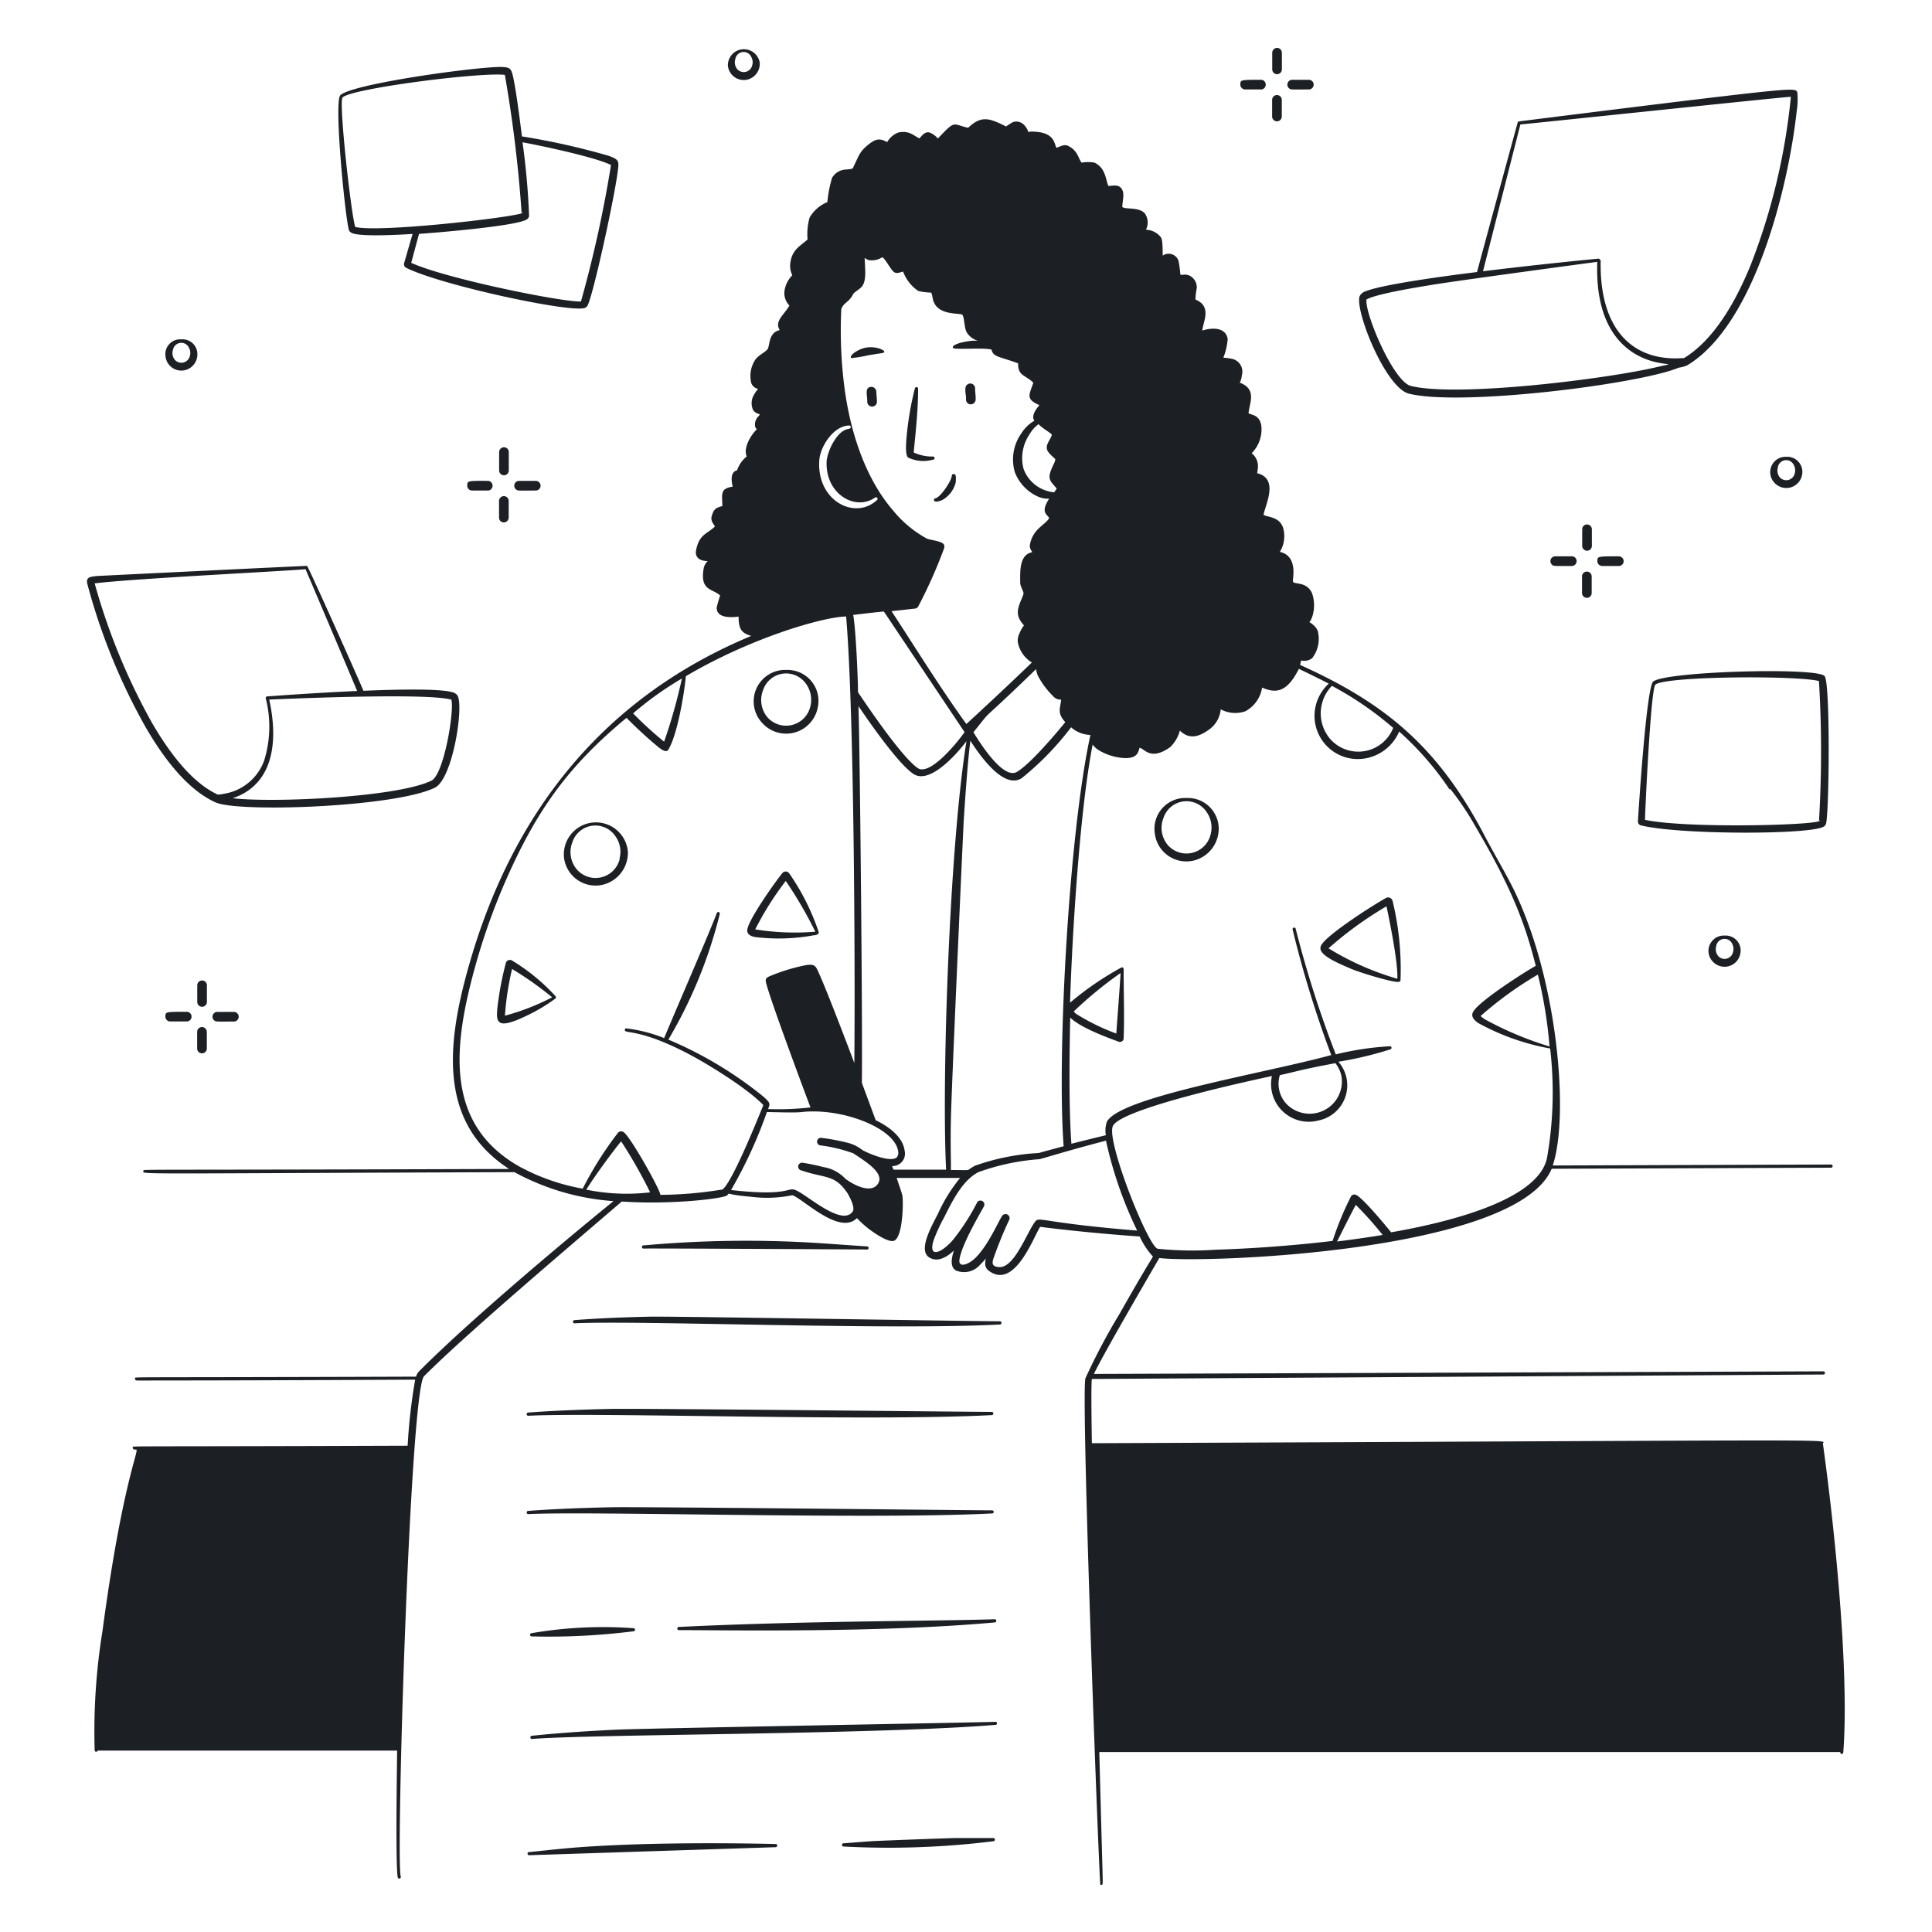 <svg xmlns="http://www.w3.org/2000/svg" viewBox="0 0 600 600" id="Writing-1--Streamline-Milano" height="600" width="600"><desc>Writing 1 Streamline Illustration: https://streamlinehq.com</desc><g fill="#1c2024"><path d="M566.1 448.2c1.77 -1.38 0 -0.87 -227.01 0 -0.18 -11.16 -0.21 -18.75 0 -19.95l227.28 -1.38a0.51 0.51 0 0 0 0 -0.99l-226.65 0.81c3 -6.3 16.83 -30 20.31 -36 13.65 1.71 111 -1.77 121.86 -27.72l86.76 -0.33a0.48 0.48 0 1 0 0 -0.99l-86.43 0.3c5.22 -15.66 1.47 -58.92 -12.69 -86.85 -2.46 -4.83 -6 -10.77 -9.18 -16.92 -14.04 -26.13 -29.82 -39.63 -56.55 -51.66 0 -0.45 0.21 -0.96 0.27 -1.41a4.05 4.05 0 0 0 3.45 -0.72 9.84 9.84 0 0 0 1.74 -8.37 4.53 4.53 0 0 0 -1.23 -1.77c-1.98 -1.89 -1.47 0 -0.51 -2.7a11.46 11.46 0 0 0 0 -7.17 4.77 4.77 0 0 0 -3.6 -3c-1.56 -0.42 -2.34 -0.18 -2.4 -0.99s1.59 -7.77 -4.05 -9a9.27 9.27 0 0 0 0.93 -7.71c-1.32 -3.33 -4.8 -3 -6 -3.81 0.54 -3 4.62 -10.74 -1.41 -12.75 -0.84 -0.3 -0.51 0.33 -0.36 -1.77a4.98 4.98 0 0 0 -1.92 -4.59 10.5 10.5 0 0 0 3 -8.58c-0.57 -3.42 -3 -3.24 -3.96 -3.84 0.18 -2.79 2.4 -6.78 -1.62 -9 -1.86 -1.05 -0.9 0.57 -0.45 -2.82a4.08 4.08 0 0 0 -3 -5.07 18 18 0 0 0 -2.76 -0.36 19.71 19.71 0 0 0 1.35 -5.82c-0.57 -3.51 -4.5 -3.69 -7.89 -2.61 0.33 -2.76 2.19 -6 -0.21 -8.46a7.62 7.62 0 0 0 -1.92 -1.2 21.81 21.81 0 0 1 0.42 -3.54 4.11 4.11 0 0 0 -2.13 -3.81 3.69 3.69 0 0 0 -1.77 -0.36 3.3 3.3 0 0 1 -1.2 0A34.74 34.74 0 0 0 366 81a3.24 3.24 0 0 0 -4.92 -1.62c0 -2.25 0 -5.01 -0.6 -5.76a6.21 6.21 0 0 0 -4.59 -2.28 4.92 4.92 0 0 0 -0.36 -5.07c-1.8 -2.04 -6 -1.17 -6.99 -1.98 0 -1.8 0.84 -4.14 -0.18 -5.64s-2.73 -0.93 -4.14 -0.9c-0.9 -2.07 -0.81 -5.49 -4.26 -7.23a11.07 11.07 0 0 0 -4.05 0c-1.08 -1.35 -1.14 -3.69 -4.14 -5.19 -1.29 -0.66 -2.55 0.21 -3.66 0.57 -0.81 -1.14 -0.27 -5.04 -7.95 -5.04a1.41 1.41 0 0 0 -0.75 0.21 6 6 0 0 0 -1.44 -2.34 3.27 3.27 0 0 0 -3.45 -0.78 24.27 24.27 0 0 0 -2.07 1.32c-5.13 -2.55 -7.65 -3.54 -11.79 0.42 -4.92 -1.08 -3.81 -2.64 -9.39 3.33a6.72 6.72 0 0 0 -2.55 -1.86c-1.53 -0.39 -2.34 0.96 -3.21 1.83 -1.98 -1.05 -3.24 -2.49 -6.45 -1.86a6.69 6.69 0 0 0 -3.54 3c-2.13 -1.14 -3.39 -1.26 -6 0.9s-2.7 3.15 -4.65 7.17c0 0.3 -1.56 0.39 -2.22 0.45a5.19 5.19 0 0 0 -4.26 2.61 38.25 38.25 0 0 0 -1.44 7.5 11.49 11.49 0 0 0 -5.52 4.8 18.9 18.9 0 0 0 -0.63 6.81c-1.98 1.83 -4.65 3 -5.28 6.81a6.57 6.57 0 0 0 0.54 4.29 8.7 8.7 0 0 0 -2.46 5.1 5.55 5.55 0 0 0 1.56 4.32c-1.71 3 -4.74 4.86 -3 7.62 -3.66 0.81 -3 5.01 -3.84 6s-2.64 1.71 -3.75 3.18a9.21 9.21 0 0 0 -1.38 6.69 2.7 2.7 0 0 0 2.25 2.37 12.78 12.78 0 0 0 -1.5 2.25 5.01 5.01 0 0 0 0 4.44 3.36 3.36 0 0 0 1.68 1.11c0.6 0.24 0.3 0.21 0 0.66a3.57 3.57 0 0 0 -1.08 3.36 1.59 1.59 0 0 0 0.51 0.72c-2.01 2.01 -4.26 5.82 -3.15 8.46a9.48 9.48 0 0 0 -3 4.32c-2.01 0.45 -1.86 3 -1.35 5.07 -3.96 0.57 -3.3 2.25 -3.21 6 -1.5 0.54 -2.64 0.45 -3.36 3.36 -0.3 1.23 0.57 2.16 1.05 3 -2.52 2.43 -4.86 2.37 -5.85 7.35 -0.45 2.34 1.23 3.39 3.6 3.39a4.77 4.77 0 0 0 -1.17 1.89c-1.47 7.47 2.7 6.57 5.04 8.82a31.86 31.86 0 0 0 -1.08 3.78c0 3 3.72 3.18 6.81 2.76 0 3.87 0.87 5.1 3.93 6 -45 18.72 -73.65 53.67 -87.45 101.55 -7.29 25.26 -9.84 49.71 12.24 63.99 -121.41 0.42 -113.34 0 -113.52 0.6 -0.39 1.17 -5.16 0.81 115.17 0.39a75.24 75.24 0 0 0 30.78 9C174 386.43 144.87 411 130.02 426a3.78 3.78 0 0 0 -0.81 1.53c-93.21 0.33 -87 0 -87.3 0.51a0.6 0.6 0 0 0 0.57 0.69h1.44c0.6 0 34.62 0 85.02 -0.27a173.16 173.16 0 0 0 -2.34 20.52c-90.81 0.33 -85.2 0 -85.38 0.51a0.63 0.63 0 0 0 0.57 0.69h0.51c1.05 0 -4.35 10.5 -10.47 56.31a195.42 195.42 0 0 0 -2.43 37.17 0.48 0.48 0 0 0 0.93 0h93c0 1.83 -0.6 37.95 0.27 39.57a0.51 0.51 0 0 0 0.87 -0.48c-1.62 -3 2.85 -151.05 7.23 -155.37 12.69 -12.69 40.14 -36 61.41 -54.24 14.82 1.05 31.53 -0.87 32.7 -1.92s-1.2 -0.27 7.5 0.45a38.61 38.61 0 0 0 12.72 -0.48c3 0.75 14.61 12.63 20.1 7.11a31.05 31.05 0 0 0 4.95 4.26c1.38 0.96 4.95 3.3 6.51 2.79 2.76 -0.9 3 -11.76 2.67 -13.89 0 -0.39 -0.72 -2.46 -1.8 -5.64h19.71a49.44 49.44 0 0 0 -6.87 11.1c-1.89 3.72 -6.27 11.28 -2.76 13.56 2.58 1.65 5.46 0 7.71 -2.13 -0.72 2.19 -1.35 5.19 0.69 6.24a6.6 6.6 0 0 0 7.59 -1.98c2.34 -2.22 1.5 -2.4 1.44 -0.39a2.7 2.7 0 0 0 0.81 2.19C315 401.1 321 384 323.04 381c7.71 1.02 20.52 2.31 30.9 3a24 24 0 0 0 3.9 6c0.48 0.45 0.93 -1.56 -10.14 18a194.01 194.01 0 0 0 -10.62 20.07c-1.41 5.79 4.29 157.05 4.65 157.26a0.48 0.48 0 0 0 0.66 -0.18c0.18 -0.3 0 -3 -0.99 -41.04h230.1c0 0.81 0.93 0.78 0.96 0 1.92 -25.56 -2.91 -71.25 -6.36 -95.91zm-145.05 -74.01a106.38 106.38 0 0 1 8.34 9.33c-4.68 0.78 -9.42 1.44 -14.16 2.04 1.77 -3.45 4.29 -8.58 5.82 -11.37zm60.18 -49.2a105 105 0 0 1 -19.92 -8.34 9.48 9.48 0 0 1 -1.5 -1.11 112.56 112.56 0 0 1 17.79 -12.87 142.8 142.8 0 0 1 3.63 22.32zm-48.54 -99a11.64 11.64 0 0 1 -19.5 3.6 12.24 12.24 0 0 1 0.45 -16.59 103.53 103.53 0 0 1 19.05 13.08zm-102.36 129.99c-4.23 1.11 -7.23 1.95 -7.77 2.1a70.11 70.11 0 0 0 -19.65 3.9c-3.54 1.74 0 1.38 -7.59 1.38 0 -4.32 -0.18 -9.75 0 -16.02 0 -5.01 3.78 -89.25 3.99 -92.76 0.63 -9.69 1.26 -18.18 2.04 -24.54 3.42 5.31 10.47 15 15.9 11.67a90 90 0 0 0 15.39 -15.84 9.36 9.36 0 0 0 6 2.37c-6.69 30.48 -10.44 99.45 -8.31 127.83zM299.55 227.37C297 231 288.69 241.05 285 238.53c-4.92 -3.42 -15.21 -18.6 -18.54 -23.55 0 -4.08 -0.69 -20.04 -1.5 -24 3.27 -0.42 6.57 -0.78 9.51 -1.08 2.58 3.81 -9.3 -13.92 25.08 37.47zm30 -10.08c-0.24 2.73 -1.38 4.05 1.29 6.99 -3 3.66 -10.83 12.93 -15 15.42s-11.22 -8.49 -13.53 -12.3c6.96 -8.64 0.33 -1.05 19.44 -19.59a10.71 10.71 0 0 0 0.54 1.98 25.77 25.77 0 0 0 4.71 6.36 3.21 3.21 0 0 0 2.58 1.14zm-3 -82.5c0.42 0.42 -0.87 2.04 -1.29 3.21 -0.63 1.86 0.45 2.7 2.49 4.59a5.1 5.1 0 0 1 -0.6 1.71c-2.13 4.47 -1.23 4.77 1.02 7.41 -0.24 0.42 -0.51 0.78 -0.78 1.17a11.16 11.16 0 0 1 -9.51 -7.26 13.14 13.14 0 0 1 1.83 -10.71 10.26 10.26 0 0 1 2.82 -3.18c1.2 1.29 3.09 2.25 3.93 3.06zM261.27 96c0.75 -2.13 2.37 -2.01 3.69 -4.65 0.27 -0.57 1.65 -1.29 2.46 -2.1 1.8 -1.74 1.23 -5.43 1.11 -9.15a5.64 5.64 0 0 0 1.14 0.66 6 6 0 0 0 4.23 -0.81c0.54 -0.39 2.55 3.48 3.57 4.41s2.4 0 3 0a12.48 12.48 0 0 0 4.71 6 18.78 18.78 0 0 0 4.02 0.51c0.36 0.87 0.39 1.77 0.69 2.67 1.65 4.65 8.4 3.51 9 4.26s0.57 4.14 1.35 5.43a6 6 0 0 0 3.39 2.58h-1.23c-1.74 0 -6.9 0.96 -6.48 2.19 0.21 0.75 9.42 -0.15 12 0.57 0.57 2.34 2.25 2.07 8.25 4.26 0 3.96 2.01 3.45 4.74 6 -1.17 3.69 -2.61 5.04 1.89 6.99 -0.96 1.11 -2.22 2.82 -1.86 4.23a5.67 5.67 0 0 0 0.27 0.63 11.79 11.79 0 0 0 -4.08 3.99 14.01 14.01 0 0 0 -1.95 12 13.71 13.71 0 0 0 7.32 7.62 7.65 7.65 0 0 0 3.33 0.57c-2.82 4.35 -0.6 4.86 0 6 -1.14 2.22 -5.1 3.24 -6 8.4a2.43 2.43 0 0 0 0.27 1.38c0.51 1.11 0.81 0.66 -0.27 1.05 -3.3 1.26 -3 6 -3 9.24 0 1.23 1.23 3 1.02 3.54 -0.9 2.7 -2.76 5.28 -1.05 8.13s1.47 0.24 -0.18 4.05a5.22 5.22 0 0 0 -0.54 2.7 9.36 9.36 0 0 0 4.38 6.39c-8.01 7.74 -17.31 16.32 -20.34 19.11 -8.22 -11.31 -17.22 -25.92 -23.25 -35.04l7.29 -0.81a1.26 1.26 0 0 0 1.02 -0.69 150.27 150.27 0 0 0 8.01 -18 1.86 1.86 0 0 0 0 -1.11c-0.63 -1.23 -4.17 -1.41 -5.37 -1.95a35.37 35.37 0 0 1 -10.5 -8.76c-8.7 -10.11 -13.17 -24.33 -15 -37.59a139.56 139.56 0 0 1 -1.05 -24.9zm-6.81 46.71c0.42 -4.29 4.5 -10.5 9.24 -10.56a0.45 0.45 0 0 1 0.51 0.45c0 1.14 -1.71 -0.33 -4.47 3.3a16.71 16.71 0 0 0 -3 6.99c-0.72 10.35 8.76 15.99 15 11.64a0.48 0.48 0 0 1 0.6 0.78c-6.87 6.39 -18.93 0.15 -17.88 -12.6zM211.77 210.72a166.86 166.86 0 0 1 -5.52 19.62 116.73 116.73 0 0 1 -9.63 -8.79 101.37 101.37 0 0 1 15.15 -10.83zm-29.7 158.73c2.7 -4.32 8.04 -11.61 10.83 -15a150.75 150.75 0 0 1 9 15.84 61.95 61.95 0 0 1 -19.83 -0.84zm42 0a122.04 122.04 0 0 1 -18.99 1.62c0 -1.5 -9.24 -18 -11.37 -19.44a1.29 1.29 0 0 0 -1.8 0.18 109.89 109.89 0 0 0 -10.95 17.34 64.95 64.95 0 0 1 -19.71 -6.9c-23.16 -13.17 -20.67 -37.11 -13.53 -62.61a199.92 199.92 0 0 1 9.27 -26.01c9.99 -22.8 20.01 -36.12 37.59 -50.7a127.02 127.02 0 0 0 10.11 9.27c1.14 0.84 2.43 1.68 3 0.39C210.33 228 212.43 216 213 210c20.31 -12 42.78 -18.45 49.77 -18.54 2.52 29.31 2.82 109.86 2.55 138.66 -2.34 -6.18 -8.19 -21.6 -10.92 -27.72 -1.11 -2.49 -1.26 -3 -3.96 -2.7a58.35 58.35 0 0 0 -11.43 3.48c-0.69 0.3 -1.29 0.63 -1.2 1.5 0.39 3.24 12.51 35.61 13.89 39.24a87.57 87.57 0 0 1 -13.17 0.51c0.54 -1.56 0.99 -1.74 -1.53 -3.93a121.2 121.2 0 0 0 -29.43 -17.64 144.96 144.96 0 0 0 15.96 -39 0.48 0.48 0 1 0 -0.93 -0.27c-2.1 5.61 -10.92 25.86 -16.35 38.79a46.74 46.74 0 0 0 -11.67 -3 0.45 0.45 0 0 0 -0.54 0.42c-0.18 1.41 3.96 -0.63 19.02 7.11 7.05 3.63 19.38 11.37 24 16.29 -1.56 3.87 -10.38 25.8 -13.02 26.34zm40.77 6.75c-2.82 4.23 -11.37 -2.67 -15.72 -5.46 -5.7 -3.6 -0.3 1.32 -22.08 -1.17a142.2 142.2 0 0 0 11.13 -24.21c2.13 0 8.67 0.27 10.77 0 12.6 -1.41 29.13 5.04 30 12.27a2.13 2.13 0 0 1 -0.39 1.74c-1.71 1.77 -8.37 -0.93 -10.65 -2.16a12.39 12.39 0 0 0 -5.01 -2.4 66.93 66.93 0 0 0 -7.8 -1.44 1.17 1.17 0 0 0 -0.33 2.34 46.32 46.32 0 0 1 10.23 2.46c3 2.04 9.6 5.82 7.83 9.18s-6.9 1.23 -10.26 -1.26a12 12 0 0 0 -6.93 -3.66c-3 -0.81 -6.3 -1.32 -6.3 -1.32a1.2 1.2 0 0 0 -0.48 2.37c7.59 2.58 10.44 1.14 14.46 7.26 0.69 1.26 2.31 4.26 1.5 5.55zm12.27 -14.07a3.84 3.84 0 0 0 3.84 -4.71c-0.51 -4.38 -5.01 -7.59 -9 -9.54 -1.38 -3.75 -2.82 -7.65 -4.29 -11.58 0.24 -16.26 -0.57 -101.19 -1.05 -117 3.27 4.83 12.15 17.67 16.98 21s12.78 -5.16 16.56 -10.11c-5.34 33 -7.71 105.39 -6.33 133.05H277.5c-0.12 -0.24 -0.27 -0.6 -0.42 -1.02zm44.76 16.83c-2.4 2.25 -6.39 14.4 -11.28 14.55 -3 0 -2.31 -1.74 -2.1 -2.58a126.36 126.36 0 0 1 4.98 -12.21 1.26 1.26 0 0 0 -2.22 -1.14c-0.96 1.2 -4.35 9.3 -8.49 13.23 -2.1 1.95 -5.1 3 -4.8 0.45 0.6 -4.8 7.02 -15.39 7.68 -16.77a1.23 1.23 0 0 0 -2.13 -1.17 68.55 68.55 0 0 1 -7.5 11.67c-3.9 4.5 -7.92 5.73 -6 0a54.48 54.48 0 0 1 3.24 -6.99c2.46 -4.92 5.67 -11.49 10.62 -13.98a69.81 69.81 0 0 1 18.93 -4.02c0.33 0 8.37 -2.55 20.67 -5.76a124.59 124.59 0 0 0 9.69 27.93c-27.3 -2.22 -30.3 -4.17 -31.32 -3.12zm23.79 -29.37c3 -5.46 43.35 -14.13 49.35 -15.42a11.7 11.7 0 0 0 14.46 13.8 11.13 11.13 0 0 0 6.18 -18.24 110.52 110.52 0 0 0 16.11 -3.84 0.48 0.48 0 0 0 -0.21 -0.96 91.47 91.47 0 0 0 -16.71 2.52 335.25 335.25 0 0 1 -12.45 -39 0.48 0.48 0 1 0 -0.96 0.21 335.37 335.37 0 0 0 12 39c-21 5.73 -65.43 12.96 -69.66 20.67a8.16 8.16 0 0 0 -0.33 4.23c-3.81 0.9 -7.5 1.83 -10.71 2.64 -0.81 -10.95 -0.63 -28.26 -0.36 -39.18 3 3 10.95 6 15 7.47a1.14 1.14 0 0 0 1.59 -1.05c0.27 -7.47 0 -11.82 0 -21.51a0.51 0.51 0 0 0 -0.78 -0.42 93.84 93.84 0 0 0 -15.87 10.89c0.66 -21 3 -59.58 7.02 -80.16a6.84 6.84 0 0 0 2.31 1.98 17.19 17.19 0 0 0 7.89 2.22c3.96 0 3.96 -2.13 4.38 -3.21 1.59 0.3 3.42 4.14 9.51 -0.21a11.16 11.16 0 0 0 3 -5.13l0.45 0.42c3 2.52 6 1.23 9 -1.02a8.7 8.7 0 0 0 3.24 -6 9.57 9.57 0 0 0 7.65 0.6 10.05 10.05 0 0 0 5.19 -7.35c4.11 1.74 7.59 1.8 11.43 -5.82 3 1.44 6.21 3 9.27 4.59a13.71 13.71 0 0 0 -4.32 8.37 13.44 13.44 0 0 0 16.41 14.7 14.04 14.04 0 0 0 9.78 -8.19 93.66 93.66 0 0 1 15.66 18l0.21 -0.18a87.57 87.57 0 0 1 7.83 11.67c11.13 18.93 15.39 30 18.72 43.26 -4.08 2.31 -16.8 10.5 -19.23 13.95 -1.11 1.53 -0.18 2.73 1.35 3.81a72.99 72.99 0 0 0 22.35 7.92 117.75 117.75 0 0 1 -0.96 33.93c-2.82 14.04 -34.32 20.67 -48.42 23.16 -1.41 -1.77 -9 -10.95 -10.95 -11.64a1.2 1.2 0 0 0 -1.56 0.57 95.76 95.76 0 0 0 -5.67 13.74c-13.38 1.59 -26.37 2.43 -36.33 2.73a105.72 105.72 0 0 1 -18 -0.3c-3.03 -0.81 -16.14 -33.81 -13.89 -38.13zm51.81 -15.69c5.1 -1.11 6.3 -1.68 17.25 -3.72a10.2 10.2 0 0 1 1.86 3.9 10.02 10.02 0 0 1 -17.16 8.64 9.18 9.18 0 0 1 -1.98 -8.73zM348 302.19c0 1.14 -1.23 17.16 -1.32 18.78a65.19 65.19 0 0 1 -12.3 -6 3 3 0 0 1 -0.9 -0.87 123 123 0 0 1 14.52 -11.91z" stroke-width="3"></path><path d="M165 507.21a0.51 0.51 0 0 0 0 0.99 209.64 209.64 0 0 0 31.74 -1.59 0.48 0.48 0 1 0 0 -0.96 131.22 131.22 0 0 0 -31.74 1.56zm45.84 -1.95c-0.66 0 -0.66 1.02 0 0.99 15 0 62.43 0.87 98.19 -2.4a0.51 0.51 0 0 0 0 -0.99c-18.24 0.63 -59.01 0.48 -98.19 2.4zm98.37 29.46c-5.55 0.24 -108.87 2.01 -118.2 2.46 -9.99 0.48 -18.87 1.14 -25.92 1.89a0.51 0.51 0 0 0 0 0.99c19.74 -1.56 106.38 -1.32 144 -4.38a0.48 0.48 0 1 0 0.12 -0.96zm-1.08 -64.71a0.48 0.48 0 0 0 0 -0.96c-5.64 0 -108.9 -1.14 -118.23 -0.96 -9.99 0.21 -18.9 0.6 -25.95 1.14a0.51 0.51 0 0 0 0 0.99c19.86 -0.99 106.59 1.74 144.18 -0.21zm-144.18 -30.33c22.47 -1.14 105 1.83 144.15 -0.21a0.51 0.51 0 0 0 0 -0.99c-5.58 0 -108.93 -1.11 -118.23 -0.93 -9.99 0.21 -18.9 0.6 -25.95 1.14a0.51 0.51 0 0 0 0.03 0.99zm146.7 -29.34c-7.92 0 -100.56 -1.56 -108.51 -1.44 -8.85 0.18 -16.95 0.54 -23.82 1.08a0.51 0.51 0 0 0 0 0.99c20.37 -0.99 97.23 2.22 132.3 0.36a0.51 0.51 0 0 0 0.03 -0.99zm-41.37 -22.29a0.48 0.48 0 0 0 0 -0.96c-2.76 -0.18 -13.83 -0.99 -16.62 -1.14a354.81 354.81 0 0 0 -52.68 0.81 0.51 0.51 0 1 0 0 0.99c2.49 -0.09 67.65 0.27 69.3 0.3zm-28.26 184.62c-1.38 0 -34.68 -0.96 -61.29 1.02 -5.7 0.42 -10.83 1.05 -15.27 1.47a0.51 0.51 0 1 0 0 0.99l76.47 -2.49a0.51 0.51 0 0 0 0.09 -0.99zm67.56 -1.86h-11.22c-2.22 0 -24.87 0.87 -26.16 0.96 -3 0.18 -6 0.45 -9.33 0.69a0.51 0.51 0 0 0 0 0.99 264 264 0 0 0 46.74 -1.65 0.51 0.51 0 0 0 -0.03 -0.99zM269.46 110.37c4.83 -0.84 5.07 -0.63 5.16 -1.14s-2.61 -1.77 -5.58 -1.29c-2.43 0.39 -5.43 2.43 -4.71 3.27a36.27 36.27 0 0 0 5.13 -0.84zm2.67 11.28a1.53 1.53 0 0 0 -1.71 -1.5c-1.92 0.27 -1.08 2.4 -1.08 4.62a1.5 1.5 0 0 0 3 0c0 -0.75 -0.15 -2.4 -0.21 -3.12zM282 142.08a10.89 10.89 0 0 0 7.77 0.66 0.48 0.48 0 1 0 0 -0.96 13.56 13.56 0 0 1 -6 -1.26c0 -0.99 1.44 -12.45 1.35 -19.92a0.51 0.51 0 0 0 -0.99 0 97.71 97.71 0 0 0 -2.52 14.4c-0.18 2.04 -0.6 6.21 0.39 7.08zm10.65 13.2a8.67 8.67 0 0 0 4.17 -5.52c0 -0.72 0.27 -2.52 -0.51 -2.52s-0.54 0 -0.9 1.26 -3.33 6 -4.98 6.27c-0.69 0.15 -0.78 1.8 2.22 0.51zm7.35 -31.2a1.5 1.5 0 0 0 1.5 1.5 1.56 1.56 0 0 0 1.5 -1.53c0 -2.04 -0.18 -1.98 -0.18 -3.45a1.5 1.5 0 0 0 -1.5 -1.5 1.53 1.53 0 0 0 -1.5 1.5c-0.12 1.74 0.18 1.41 0.18 3.48zm68.61 123.75a9.57 9.57 0 0 0 -9.99 10.92 9.87 9.87 0 0 0 12.27 8.46 10.2 10.2 0 0 0 7.59 -10.2 9.57 9.57 0 0 0 -9.87 -9.18zm7.35 11.34a7.71 7.71 0 0 1 -13.26 3.3 8.28 8.28 0 0 1 -1.35 -8.49 7.5 7.5 0 0 1 13.47 -1.65 8.31 8.31 0 0 1 1.14 6.84zm155.79 39.27a4.98 4.98 0 0 0 8.7 -2.16 4.65 4.65 0 0 0 -4.8 -5.73 4.77 4.77 0 0 0 -3.9 7.89zm6.21 -5.31a3.36 3.36 0 0 1 0.24 2.55 2.67 2.67 0 0 1 -4.62 1.2 3.33 3.33 0 0 1 -0.6 -3 2.61 2.61 0 0 1 4.98 -0.75zM57.57 114.93a5.04 5.04 0 0 0 3.72 -5.19 4.59 4.59 0 0 0 -4.92 -4.35 4.62 4.62 0 0 0 -4.98 5.22 4.95 4.95 0 0 0 6.18 4.32zm-3.84 -6.3a2.61 2.61 0 0 1 4.95 -0.63 3.3 3.3 0 0 1 0.27 2.58 2.7 2.7 0 0 1 -4.62 1.2 3.24 3.24 0 0 1 -0.6 -3.15zm497.19 41.13a4.98 4.98 0 0 0 8.7 -2.16 4.68 4.68 0 0 0 -4.83 -5.73 4.77 4.77 0 0 0 -3.87 7.89zm6.18 -5.31a3.45 3.45 0 0 1 0.27 2.58 2.7 2.7 0 0 1 -4.65 1.2 3.33 3.33 0 0 1 -0.6 -3 2.61 2.61 0 0 1 4.98 -0.78zM232.23 24.69a5.07 5.07 0 0 0 3.72 -5.19 4.98 4.98 0 0 0 -9.9 0.84 4.95 4.95 0 0 0 6.18 4.35zm-3.87 -6.33a2.61 2.61 0 0 1 4.98 -0.63 3.36 3.36 0 0 1 0.27 2.55 2.7 2.7 0 0 1 -4.65 1.2 3.33 3.33 0 0 1 -0.6 -3.12zm8.19 205.98a9.99 9.99 0 0 0 17.34 -4.29 9.63 9.63 0 0 0 -9.63 -12 9.78 9.78 0 0 0 -7.71 16.29zm0.45 -10.05a7.53 7.53 0 0 1 13.5 -1.65 8.46 8.46 0 0 1 1.14 6.84 7.74 7.74 0 0 1 -13.29 3.3 8.34 8.34 0 0 1 -1.35 -8.49zm276.42 -2.64c-2.16 1.77 -4.65 41.58 -4.74 43.38a1.26 1.26 0 0 0 0.78 1.26c11.64 3 53.49 3 57 0.36a1.53 1.53 0 0 0 0.6 -0.75c1.02 -3 1.41 -43.98 -0.42 -45.96 -2.49 -2.76 -49.23 -1.47 -53.22 1.71zm51.48 0a365.43 365.43 0 0 1 0 43.41c0 -0.18 0.18 -0.42 0.27 -0.27 0.84 1.47 -41.01 2.61 -54.3 -0.18 0 -1.89 1.77 -40.89 3.24 -42 3.09 -2.61 43.47 -2.91 50.79 -1.11zM108.45 71.67a2.01 2.01 0 0 0 0.96 0.75c3 1.2 15.57 0.42 18.72 0.24 -1.05 3.6 -2.55 8.79 -2.61 9a1.29 1.29 0 0 0 0.48 1.44c10.74 5.46 51.66 14.22 55.65 12.51a1.44 1.44 0 0 0 0.75 -0.6c1.68 -2.64 8.64 -34.41 9.54 -42.51 0.27 -2.49 0.24 -3 -3 -4.14a221.67 221.67 0 0 0 -26.85 -6c-0.54 -4.38 -1.8 -14.34 -2.76 -18.57 -0.57 -2.46 -0.78 -3 -4.23 -3 -9.42 0.21 -46.05 5.37 -49.41 8.79 -2.1 2.16 1.74 40.29 2.76 42.09zm81.3 -20.43a376.92 376.92 0 0 1 -9.33 42.39c-5.64 0.24 -41.61 -6.99 -52.71 -12 0.18 -0.63 1.59 -6 2.43 -9 4.56 -0.3 30.39 -2.4 33.48 -4.5a1.56 1.56 0 0 0 0.69 -1.02 223.89 223.89 0 0 0 -2.04 -22.92c5.46 0.99 22.44 4.56 27.48 7.05zM162.24 66s0 0.21 -0.27 0.3 0.03 -0.51 0.27 -0.3zM106.38 30.27c2.73 -2.82 42.9 -7.92 50.4 -7.02A411 411 0 0 1 162 66.27c-5.73 1.65 -45 6 -51.69 4.2 -1.35 -4.47 -5.16 -38.91 -3.93 -40.2zM66.99 249.21c7.23 3.18 55.71 1.47 68.07 -4.59 5.55 -2.76 9 -25.14 7.05 -28.56a2.61 2.61 0 0 0 -1.71 -1.11c-4.8 -1.35 -22.59 -0.63 -27.54 -0.42 0 -0.3 -17.16 -38.76 -17.52 -38.79s-62.76 3 -65.31 3.15c-1.95 0.24 -3.18 0.27 -3 2.1a189.51 189.51 0 0 0 18 44.49c6.12 10.71 13.65 20.04 21.96 23.73zm73.17 -31.92c1.02 3 -2.22 23.19 -6.18 25.14 -10.47 5.16 -49.17 6.96 -61.71 5.46 12.69 -4.26 14.22 -17.58 11.34 -30.63 7.62 -0.33 49.23 -2.1 56.55 0.03zM29.4 181.17c12.84 -1.56 60.27 -3.84 65.49 -4.41 0 0 10.86 25.5 16.02 37.83 -14.7 0.66 -27.6 1.68 -27.93 1.68a0.51 0.51 0 0 0 -0.45 0.6 35.55 35.55 0 0 1 -0.48 19.29 15.96 15.96 0 0 1 -12.45 10.35c-1.2 0.24 -1.65 0.21 -1.95 0.27 -7.8 -3.6 -14.76 -12.45 -20.58 -22.53A196.23 196.23 0 0 1 29.4 181.17zm408.15 -58.92c16.2 4.05 71.82 -3 83.79 -8.07a10.14 10.14 0 0 0 2.64 -0.72c20.79 -12.51 31.29 -54.69 33.99 -78.81a24.45 24.45 0 0 0 0.21 -6c-0.51 -1.17 -0.96 -1.38 -26.79 1.68 -18.72 2.22 -59.52 7.35 -59.52 7.35l0.18 0.18c-0.24 -0.18 -0.57 -0.3 -0.72 0.18s-10.86 39.81 -12.63 46.44c-6.21 0.78 -28.83 3.63 -34.65 6a3 3 0 0 0 -1.8 1.5c-1.56 4.41 8.04 28.47 15.3 30.27zm34.62 -83.61c0.99 0 82.05 -8.58 84 -8.58a195.72 195.72 0 0 1 -12.54 52.38c-5.01 12.24 -11.73 23.31 -20.64 28.77h-0.39c-14.82 1.08 -25.95 -8.01 -25.5 -30.39l-0.54 -0.51c-9.24 0.87 -23.58 2.4 -36 3.93 1.83 -7.17 11.61 -45.6 11.61 -45.6zM424.38 93c3.21 -1.8 16.29 -3.87 20.67 -4.59 8.07 -1.32 48.48 -6.78 51 -7.08 -0.39 10.71 1.92 17.82 5.28 22.56 8.67 12.3 23.67 7.71 13.23 10.11 -15.96 3.75 -62.07 9.42 -76.41 5.85 -5.43 -1.32 -14.43 -22.74 -13.77 -26.85zm-189.9 198a59.82 59.82 0 0 0 18.24 -0.54c0.66 0 1.74 -0.33 1.53 -1.02a72 72 0 0 0 -9.21 -18.3 1.35 1.35 0 0 0 -2.07 0c-2.31 2.85 -10.44 14.31 -10.89 17.55 -0.18 1.38 0.96 2.07 2.4 2.31zm9.51 -17.46a128.16 128.16 0 0 1 9.21 15.81 77.64 77.64 0 0 1 -18.66 -0.72 96.24 96.24 0 0 1 9.45 -15zm190.41 31.38a0.57 0.57 0 0 0 0.54 -0.51 90 90 0 0 0 -2.46 -24.63 1.44 1.44 0 0 0 -1.95 -0.96c-4.14 2.28 -17.52 10.86 -19.98 14.37a2.1 2.1 0 0 0 -0.45 1.65c0.54 2.43 7.05 4.95 9.42 6s13.17 4.41 14.88 4.08zm-21.81 -10.41a114.24 114.24 0 0 1 18 -13.05c0.15 0.75 3.66 16.83 3.36 22.5a86.43 86.43 0 0 1 -21.36 -9.45zM195 264.51a9.96 9.96 0 1 0 -19.86 1.71 9.87 9.87 0 0 0 12.27 8.49 10.23 10.23 0 0 0 7.59 -10.2zm-2.52 2.13A7.71 7.71 0 0 1 179.13 270a8.34 8.34 0 0 1 -1.35 -8.49 7.5 7.5 0 0 1 13.47 -1.62 8.13 8.13 0 0 1 1.14 6.75zM159 298.29a1.29 1.29 0 0 0 -1.89 0.72 99.45 99.45 0 0 0 -2.64 13.95c-0.42 4.53 -0.24 6.87 8.61 2.7a53.76 53.76 0 0 0 9.45 -5.58 0.57 0.57 0 0 0 0 -0.69 60.75 60.75 0 0 0 -13.53 -11.1zm-2.19 17.16a88.98 88.98 0 0 1 2.22 -14.52 105.42 105.42 0 0 1 12.45 8.79 72.24 72.24 0 0 1 -14.73 5.73zm1.2 -175.05a1.5 1.5 0 0 0 -3 0v5.7a1.5 1.5 0 0 0 3 0zm3.24 8.94a1.5 1.5 0 0 0 -1.08 2.58c0.57 0.57 0.69 0.42 6.21 0.42a1.5 1.5 0 0 0 1.5 -1.5 1.5 1.5 0 0 0 -1.5 -1.5zm-4.77 4.74a1.5 1.5 0 0 0 -1.5 1.5v5.16a1.5 1.5 0 0 0 1.5 1.5 1.53 1.53 0 0 0 1.5 -1.5v-5.16a1.5 1.5 0 0 0 -1.5 -1.5zm-11.37 -3.24a1.5 1.5 0 0 0 1.5 1.5h5.13a1.53 1.53 0 0 0 0 -3c-6.63 -0.03 -6.63 -0.03 -6.63 1.5zm251.49 -127.8a1.5 1.5 0 0 0 1.5 -1.5V16.38a1.5 1.5 0 0 0 -1.5 -1.5 1.53 1.53 0 0 0 -1.5 1.5v5.16a1.5 1.5 0 0 0 1.5 1.5zm9.87 4.74a1.5 1.5 0 0 0 1.5 -1.5 1.5 1.5 0 0 0 -1.5 -1.5h-5.13a1.5 1.5 0 0 0 -1.08 2.58c0.6 0.57 0.69 0.42 6.21 0.42zm-9.9 9.9a1.5 1.5 0 0 0 1.5 -1.5v-5.16a1.5 1.5 0 0 0 -3 0v5.16a1.5 1.5 0 0 0 1.5 1.5zm-9.87 -9.9h5.16a1.53 1.53 0 0 0 0 -3c-6.66 0 -6.66 0 -6.66 1.53a1.5 1.5 0 0 0 1.5 1.47zm107.67 136.59a1.53 1.53 0 0 0 -1.5 -1.5 1.5 1.5 0 0 0 -1.5 1.5v5.16a1.5 1.5 0 0 0 1.5 1.5 1.5 1.5 0 0 0 1.5 -1.5zm1.71 9.9a1.5 1.5 0 0 0 1.5 1.5h5.16a1.5 1.5 0 0 0 1.5 -1.5 1.53 1.53 0 0 0 -1.5 -1.5c-6.66 0 -6.66 0 -6.66 1.5zm-3.27 3.24a1.5 1.5 0 0 0 -1.5 1.5v5.16a1.53 1.53 0 0 0 1.5 1.5 1.5 1.5 0 0 0 1.5 -1.5v-5.16a1.5 1.5 0 0 0 -1.5 -1.5zM483 172.77a1.5 1.5 0 0 0 -1.08 2.55c0.6 0.57 0.75 0.45 6.21 0.45a1.5 1.5 0 0 0 1.5 -1.53 1.47 1.47 0 0 0 -1.5 -1.47zM64.26 306a1.5 1.5 0 0 0 -3 0v5.16a1.5 1.5 0 0 0 3 0zm3.24 8.25a1.5 1.5 0 0 0 -1.08 2.55c0.57 0.57 0.69 0.45 6.21 0.45a1.5 1.5 0 0 0 1.5 -1.5 1.5 1.5 0 0 0 -1.5 -1.5zm-4.77 4.71a1.5 1.5 0 0 0 -1.5 1.5v5.16a1.5 1.5 0 0 0 1.5 1.5 1.5 1.5 0 0 0 1.5 -1.5v-5.16a1.53 1.53 0 0 0 -1.5 -1.5zm-11.37 -3.24a1.5 1.5 0 0 0 1.5 1.5h5.13a1.5 1.5 0 0 0 1.5 -1.5 1.5 1.5 0 0 0 -1.5 -1.5c-6.63 0 -6.63 0 -6.63 1.5z" stroke-width="3"></path></g></svg>
